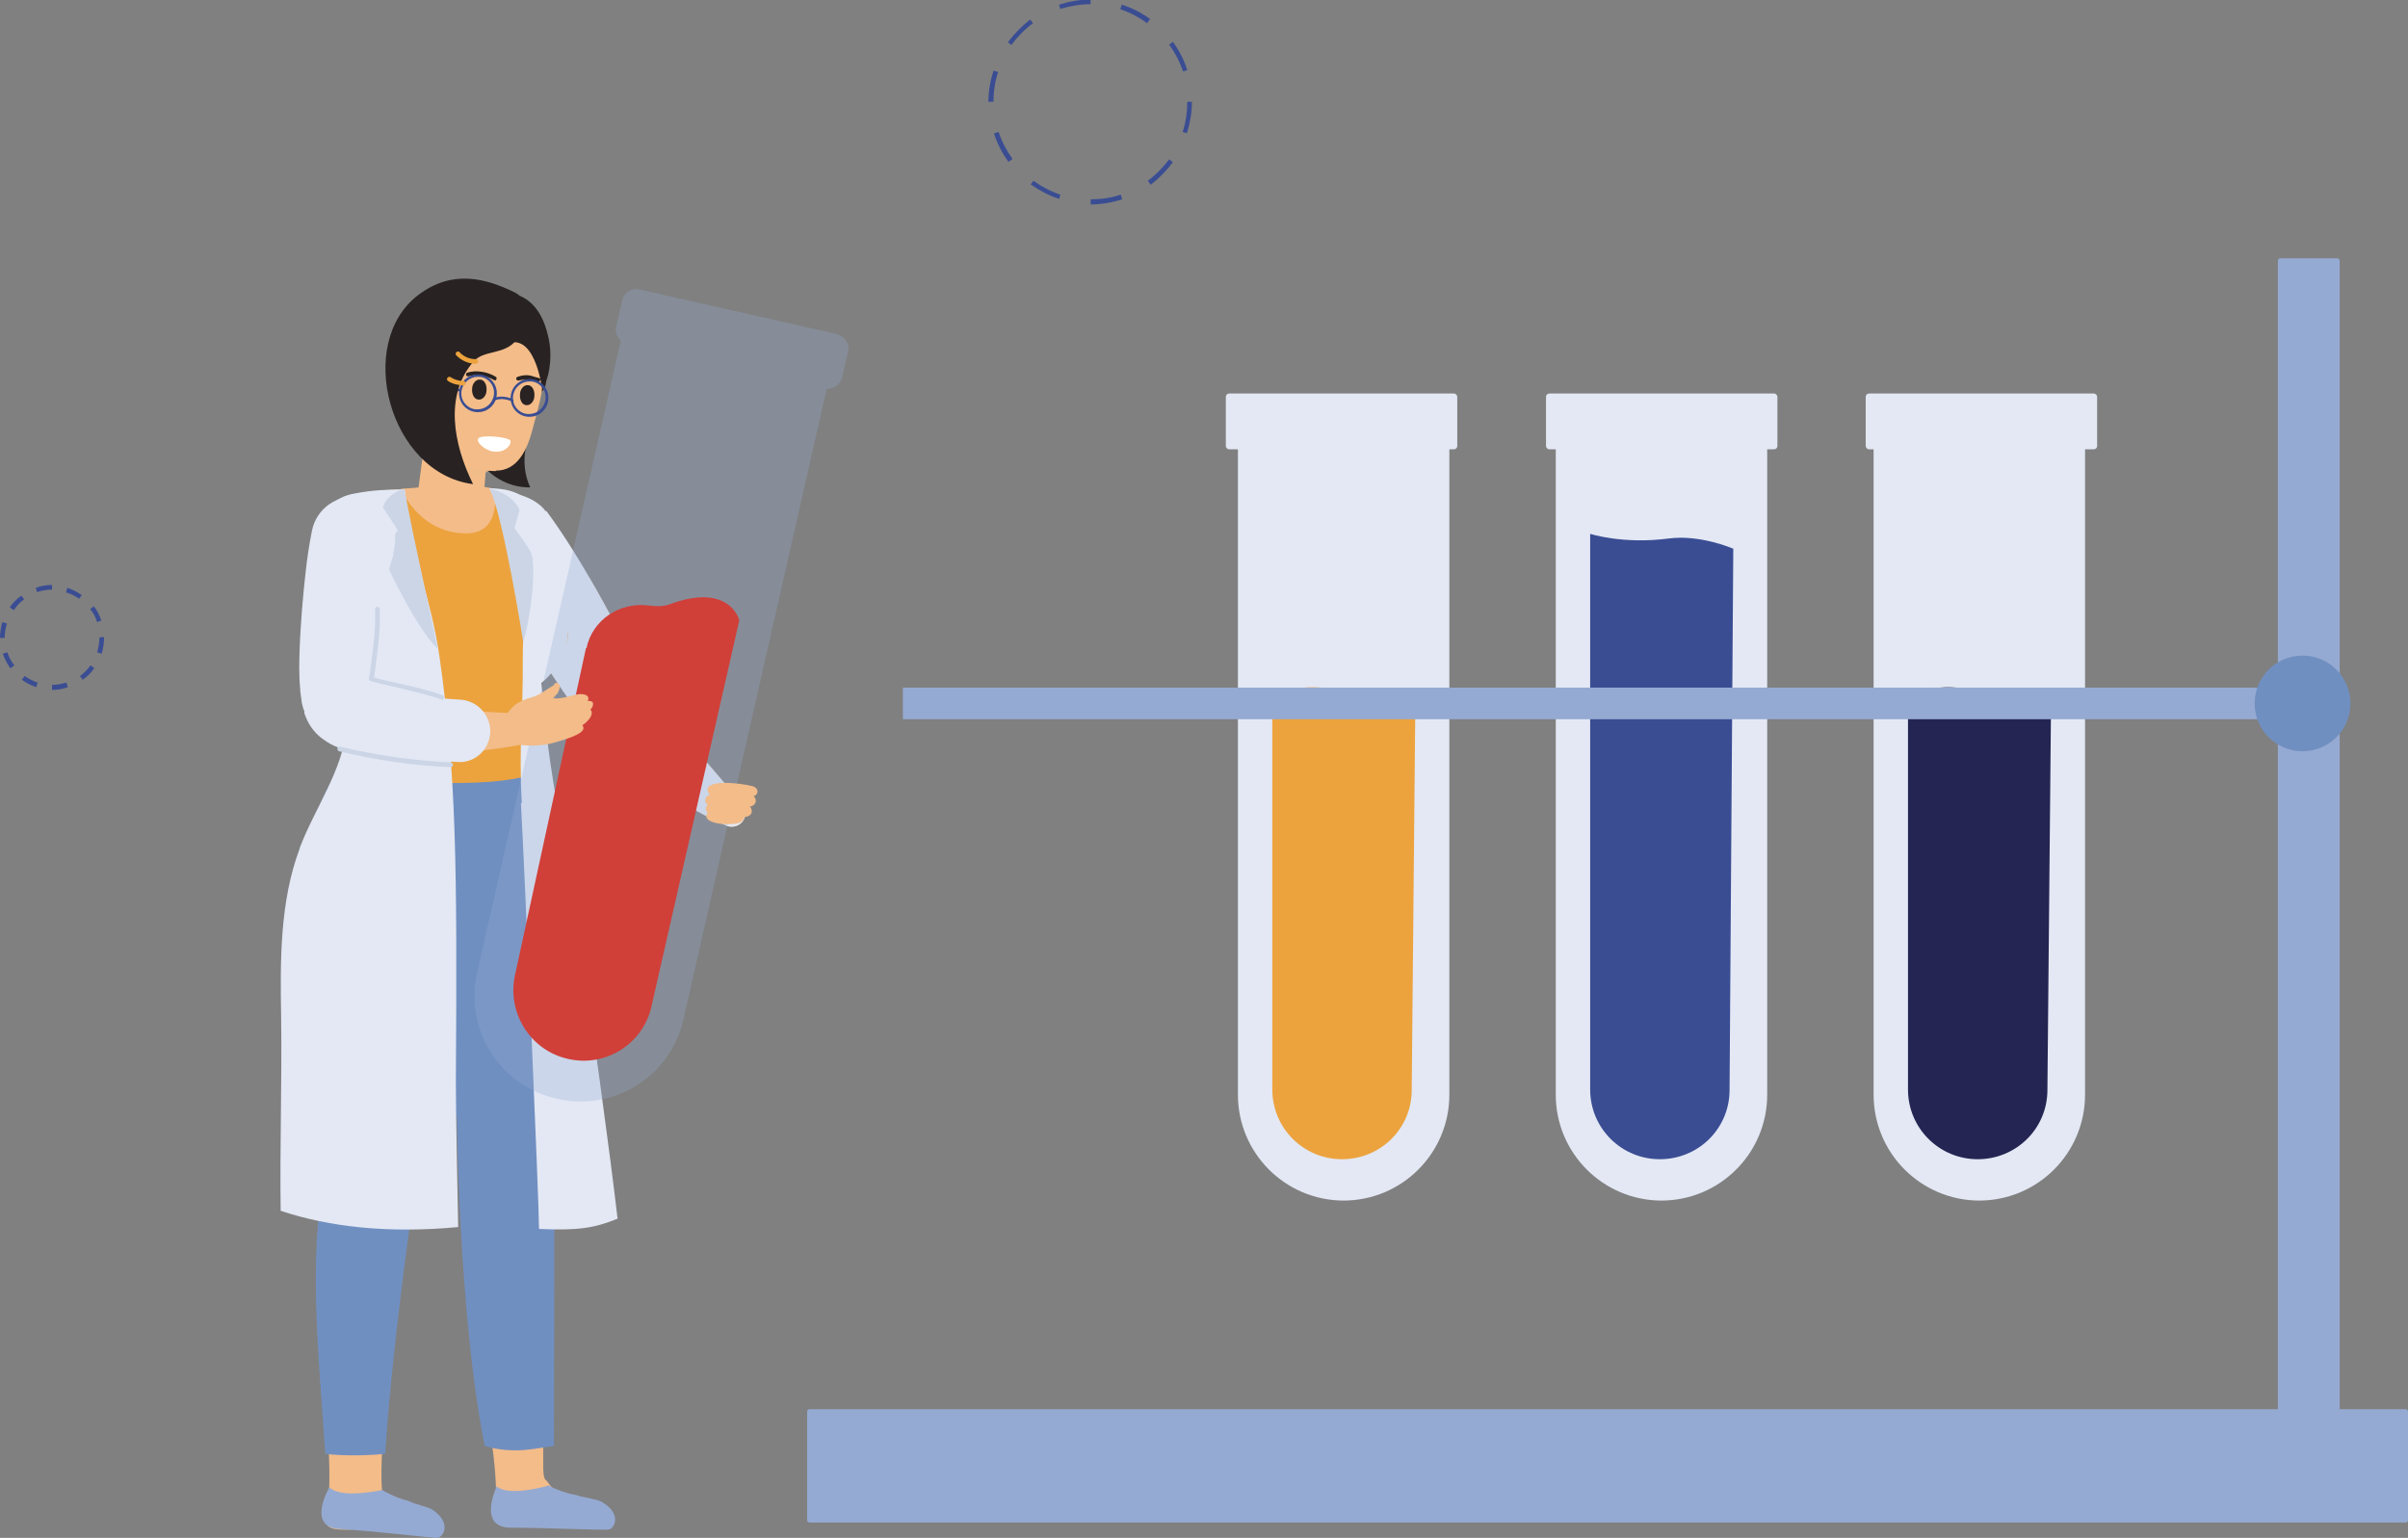 <?xml version="1.0" encoding="UTF-8"?>
<svg xmlns="http://www.w3.org/2000/svg" viewBox="0 0 51.82 33.1">
  <rect x="0" y="0" width="51.82" height="33.1" fill="#808080" stroke="none"/>
  <defs>
    <style>
      .cls-1 {
        fill: #282222;
      }

      .cls-2, .cls-3 {
        fill: #f3bc89;
      }

      .cls-4 {
        fill: #cbd5e6;
      }

      .cls-5 {
        fill: #e3e8f4;
      }

      .cls-6 {
        fill: #eca33e;
      }

      .cls-7 {
        fill: #fff;
      }

      .cls-8, .cls-9, .cls-3 {
        mix-blend-mode: multiply;
      }

      .cls-8, .cls-3 {
        opacity: .7;
      }

      .cls-10 {
        fill: #242552;
      }

      .cls-11 {
        isolation: isolate;
      }

      .cls-12 {
        fill: #708fc1;
      }

      .cls-13 {
        fill: #3a4d93;
      }

      .cls-14 {
        fill: #d04039;
      }

      .cls-9 {
        opacity: .75;
      }

      .cls-15, .cls-16 {
        fill: #95aad2;
      }

      .cls-16 {
        opacity: .3;
      }
    </style>
  </defs>
  <g class="cls-11">
    <g id="_レイヤー_2" data-name="レイヤー 2">
      <g id="_イラスト" data-name="イラスト">
        <g>
          <g>
            <path class="cls-5" d="M28.91,25.84c1.26,0,2.28-1.02,2.28-2.28v-14.43h-4.55v14.43c0,1.26,1.02,2.28,2.28,2.28Z"/>
            <path class="cls-6" d="M30.46,14.93s-.93.31-1.54,0c-.61-.31-1.54,0-1.54,0v8.52c0,.83.67,1.5,1.5,1.5s1.5-.66,1.5-1.49l.08-8.54Z"/>
            <rect class="cls-5" x="26.37" y="8.46" width="4.98" height="1.2" rx=".07" ry=".07" transform="translate(57.73 18.13) rotate(180)"/>
          </g>
          <g>
            <path class="cls-5" d="M42.59,25.84c1.26,0,2.28-1.02,2.28-2.28v-14.43h-4.55v14.43c0,1.26,1.02,2.28,2.28,2.28Z"/>
            <path class="cls-10" d="M44.14,14.93s-.93.31-1.54,0c-.61-.31-1.54,0-1.54,0v8.52c0,.83.67,1.5,1.5,1.5s1.5-.66,1.5-1.49l.08-8.54Z"/>
            <rect class="cls-5" x="40.15" y="8.46" width="4.98" height="1.2" rx=".07" ry=".07" transform="translate(85.28 18.13) rotate(180)"/>
          </g>
          <g>
            <path class="cls-5" d="M35.75,25.84c1.26,0,2.28-1.02,2.28-2.28v-14.43h-4.55v14.43c0,1.26,1.02,2.28,2.28,2.28Z"/>
            <path class="cls-13" d="M37.3,11.81s-.71-.31-1.39-.22c-.98.13-1.69-.1-1.69-.1v11.96c0,.83.67,1.5,1.5,1.5s1.5-.66,1.5-1.49l.08-11.66Z"/>
            <rect class="cls-5" x="33.26" y="8.46" width="4.98" height="1.2" rx=".07" ry=".07" transform="translate(71.51 18.13) rotate(180)"/>
          </g>
          <g>
            <rect class="cls-15" x="17.37" y="30.33" width="34.45" height="2.44" rx=".05" ry=".05" transform="translate(69.19 63.1) rotate(180)"/>
            <rect class="cls-15" x="49.02" y="5.56" width="1.33" height="26.2" rx=".05" ry=".05" transform="translate(99.37 37.32) rotate(180)"/>
            <rect class="cls-15" x="19.44" y="14.8" width="30.32" height=".68" transform="translate(69.19 30.28) rotate(180)"/>
            <path class="cls-12" d="M48.52,15.14c0,.57.46,1.03,1.03,1.03s1.03-.46,1.03-1.03-.46-1.03-1.03-1.03-1.03.46-1.03,1.03Z"/>
          </g>
          <g>
            <g>
              <path class="cls-2" d="M8.71,32.4c-.32-.14-.41.01-.49-.33-.02-.23-.01-.51,0-.84-.22.02-.44,0-.67-.03-.16-.02-.32-.05-.48-.07.03.57.03,1.09-.05,1.56-.05.43.81.11,1.64.24.95.14.83.18.84-.03,0-.14-.15-.21-.8-.49Z"/>
              <path class="cls-2" d="M13.14,32.69c0-.15-.2-.21-1.05-.53-.13-.05-.23-.15-.31-.27-.03-.05-.08,0-.09-.28,0-.19,0-.39,0-.59-.37.03-.74.05-1.1.07.08.6.11,1.13.07,1.52-.02.43.82.07,1.66.16.96.09.84.14.84-.08Z"/>
              <path class="cls-15" d="M8.22,32.07s-.89.2-1.13-.06c0,0-.51.86.22.9.73.04,1.95.19,2.1.19.11,0,.34-.31-.11-.61-.09-.06-.36-.11-.45-.16-.1-.05-.14-.04-.24-.08-.27-.1-.4-.19-.4-.19Z"/>
              <path class="cls-12" d="M11.92,31.13c.01-2.89.01-6.94.02-8.59.3-1.37-.03-4.52-.36-6.03-.35.11-.63.01-1.22.05,0-.07,0-.13,0-.19-.84.12-1.93-.03-2.86-.09-1.49,1.77-.89,4.63-.5,7.35.09.54-.07,2.05-.13,2.43-.19,1.66.04,3.79.13,5.23.35.05.94.04,1.29,0,.14-2.35.76-6.84,1.07-8.35-.02,0-.04,0-.06-.01.05,0,.09,0,.12.01.02-.08.28.42.41,1.14.04,1.9.17,4.87.6,7.04.65.2,1.18.03,1.51,0Z"/>
              <path class="cls-15" d="M11.82,31.97s-.87.26-1.13.02c0,0-.43.89.3.89.73,0,1.97.06,2.11.04.11-.01.31-.33-.16-.6-.09-.05-.36-.09-.47-.12-.11-.04-.14-.03-.24-.06-.28-.08-.41-.16-.41-.16Z"/>
              <g class="cls-9">
                <path class="cls-12" d="M9.39,22.99s-.04-.03-.04-.05l.43-2.33s0-.02.01-.02l.44-.35s.04-.01.06,0c.01.02.01.04,0,.06l-.43.34-.43,2.31s-.02.03-.04.03Z"/>
              </g>
            </g>
            <g>
              <path class="cls-2" d="M11.72,11.06c.39.53.76,1.02,1.09,1.59.32.57.63,1.15.91,1.73l.05.11.03.06.02.04c.03.05.06.11.09.17.07.12.15.23.24.35.17.24.37.48.57.72.4.49.84.97,1.25,1.48.11.13.09.32-.04.42-.09.07-.21.08-.3.04-.63-.28-1.2-.63-1.76-1.03-.28-.2-.55-.42-.81-.67-.13-.12-.26-.26-.38-.41-.03-.04-.06-.08-.09-.12-.03-.04-.06-.08-.09-.12l-.15-.21c-.38-.54-.74-1.09-1.08-1.65-.34-.56-.66-1.13-.94-1.73-.19-.41-.01-.91.4-1.1.36-.17.75.02.98.33h0Z"/>
              <path class="cls-5" d="M11.76,11c.39.53.73,1.09,1.05,1.65.32.57.63,1.15.91,1.73l.05.11.03.06.02.04c.03.05.06.11.09.17.07.12.15.23.24.35.17.24.37.48.57.72.4.49.84.97,1.25,1.48.11.13.09.32-.04.42-.09.07-.21.08-.3.04-.63-.28-1.2-.63-1.76-1.03-.28-.2-.55-.42-.81-.67-.13-.12-.26-.26-.38-.41-.03-.04-.06-.08-.09-.12-.03-.04-.06-.08-.09-.12l-.15-.21c-.38-.54-.74-1.09-1.08-1.65-.34-.56-.66-1.13-.94-1.73-.19-.41-.21-.98.2-1.17.36-.17.99.03,1.21.34h0Z"/>
            </g>
            <path class="cls-1" d="M10.24,9.79c.22.43.69.71,1.17.7-.12-.26-.15-.55-.1-.83.06-.34.26-.69.15-1.03-.11-.32-.51-.5-.83-.39-.32.11-.53.46-.52.8l.13.75Z"/>
            <g>
              <path class="cls-2" d="M10.47,9.92s-.07.94-.1,1.15c-.03.19-.29.16-.79.12-.24-.02-.61-.44-.57-.72l.24-1.81c.56.45.48,1.27,1.22,1.25Z"/>
              <path class="cls-6" d="M7.54,10.97c.27-.4.44-.4.97-.43.86-.04,1.63-.16,2.34.07.26.08.35.11.73,1.25.37.96,1.21,1.87.09,2.54-.4.86-.25,1.12-.09,2.12.06.38-3.09.54-4.25-.1,0,0,.29-.97.33-1.32.19-1.63-.79-3.15-.13-4.12Z"/>
              <path class="cls-2" d="M8.63,10.52s.38.96,1.41.96c.78,0,.6-.96.6-.96,0,0-.81-.17-1.18-.09-.37.07-.83.09-.83.09Z"/>
            </g>
            <g>
              <path class="cls-5" d="M11.23,17.29c-.07-1.27.03-1.85.02-3.13,0-.62.09-1.24-.12-2.09-.2-.8-.6-1.56-.6-1.56,1.32,0,1.04,1.07,1.51,2.12.45,1.02.02,1.74-.39,2.07,0,0,.07.68.12,1.15.14,1.25.45,2.59.63,3.84.32,2.16.74,5.22.89,6.54-.49.2-.85.26-1.69.22,0-.58-.32-7.92-.39-9.17Z"/>
              <path class="cls-5" d="M6.45,18.25c.33-.87.93-1.67,1.01-2.6.12-1.31-.98-2.04-.71-3.32.11-.51-.07-1.55.89-1.71.38-.07.61-.08,1.07-.09.18,1.57.57,2.35.75,3.62.36,2.53.38,4.42.35,9.19,0,.63.04,2.6.05,3.07-1.5.14-2.77,0-3.82-.35-.02-1.37.03-2.8.01-4.17-.02-1.22-.03-2.48.4-3.63Z"/>
              <path class="cls-4" d="M8.71,10.52s-.37.08-.47.4l.32.49s-.32.49-.28.64c.05.15.73,1.55,1.14,1.91,0,0-.5-2.34-.53-2.48-.03-.14-.19-.96-.19-.96Z"/>
              <path class="cls-4" d="M11.26,13.82s-.42-2.67-.72-3.3c0,0,.48.08.64.46l-.11.39s.25.32.35.51c.14.28-.01,1.5-.16,1.93Z"/>
            </g>
            <g>
              <path class="cls-1" d="M11.26,8.53c.05.07.23,0,.3-.03.29-.15.2-.46.04-.67-.2-.25-.79-.61-1.09-.26-.24.29.13.68.34.88l.4.09Z"/>
              <path class="cls-3" d="M9.24,8.76l.07.36c-.04.49.17.92.67,1.1.25.09.61-.06.6-.19l-1.35-1.27Z"/>
              <path class="cls-2" d="M10.67,10.13c.47,0,.67-.45.78-.85.26-.97.37-1.25-.02-2.03-.63-1.25-1.7-.89-2.26-.71-.49.16-.51.99-.42,1.41.31,1.41.92,2.18,1.92,2.19Z"/>
              <rect class="cls-13" x="9.26" y="8.39" width=".65" height=".05" transform="translate(-.58 .71) rotate(-4.12)"/>
              <path class="cls-2" d="M9.66,8.33c-.06-.08-.18-.14-.3-.12-.13.02-.21.12-.24.21-.08.23.01.49.23.67.05.04.11.08.18.08.11,0,.18-.08.21-.16l.07-.21c-.02-.09.02-.27-.15-.47Z"/>
              <path class="cls-1" d="M11.67,8.4s-.13-1.18-.71-1.02c-.34.09-.18-1.07-.18-1.07,0,0,.86-.16,1.05,1.11.04.3,0,.71-.17.98Z"/>
              <g>
                <path class="cls-1" d="M10.47,8.4c0,.12-.09.21-.17.2-.09,0-.15-.11-.14-.23,0-.12.09-.21.17-.2.09,0,.15.11.14.23Z"/>
                <path class="cls-1" d="M11.5,8.52c0,.12-.09.21-.17.2-.09,0-.15-.11-.14-.23,0-.12.09-.21.17-.2.09,0,.15.11.14.23Z"/>
                <path class="cls-1" d="M10.65,8.18s-.01,0-.02,0c-.16-.1-.39-.13-.55-.08-.02,0-.04,0-.05-.03,0-.02,0-.04.03-.05.18-.06.43-.02.61.09.02.01.02.04.01.06,0,.01-.02.02-.03.02Z"/>
                <path class="cls-1" d="M11.57,8.21s-.13-.03-.1-.02c.02,0-.15-.04-.31,0-.02,0-.04,0-.05-.03,0-.02,0-.04.03-.05.17-.06.28-.03.36,0,.04.01.13.03.13.05,0,.02-.01.04-.03.05,0,0-.02,0-.02,0Z"/>
                <g class="cls-8">
                  <path class="cls-2" d="M10.77,9.14s-.08,0-.11-.01c-.02,0-.03-.02-.02-.04,0-.02.02-.03.04-.02.11.02.17.01.2-.03.04-.05,0-.13-.02-.19l.03-.02h.03s-.03,0-.03,0h.03c.03.07.07.17.02.25-.04.05-.09.06-.15.06Z"/>
                </g>
                <path class="cls-7" d="M10.29,9.44c.05-.09.63-.04.69.04.04.05-.07.27-.35.24-.16-.01-.39-.19-.34-.28Z"/>
              </g>
              <path class="cls-1" d="M11.11,7.32c-.25.32-.69.21-.91.45-.64.72-.45,1.78-.02,2.65-1.8-.23-2.55-3.03-1.18-4.07.74-.56,1.46-.36,2.09-.05.25.14.35.49.51.72l-.5.29Z"/>
              <g>
                <path class="cls-13" d="M11.39,8.21s.02,0,.03,0c.09,0,.18.05.24.12.06.07.09.16.08.26-.02.18-.17.32-.35.32-.01,0-.02,0-.03,0-.09,0-.18-.05-.24-.12-.06-.07-.09-.16-.08-.26.02-.18.17-.32.35-.32h0ZM11.39,8.16c-.21,0-.38.16-.4.37-.02.22.14.42.37.44.01,0,.02,0,.04,0,.21,0,.38-.16.4-.37.02-.22-.14-.42-.37-.44-.01,0-.02,0-.04,0h0Z"/>
                <path class="cls-13" d="M10.28,8.11s.02,0,.03,0c.09,0,.18.05.24.12.06.07.09.16.08.26-.02.18-.17.32-.35.32-.01,0-.02,0-.03,0-.09,0-.18-.05-.24-.12-.06-.07-.09-.16-.08-.26.02-.18.17-.32.35-.32h0ZM10.28,8.06c-.21,0-.38.16-.4.37-.02.22.14.42.37.44.01,0,.02,0,.04,0,.21,0,.38-.16.4-.37.02-.22-.14-.42-.37-.44-.01,0-.02,0-.04,0h0Z"/>
                <path class="cls-13" d="M11.04,8.66l-.03-.04.02.02h-.02s0,0,0,0c-.02-.02-.23-.09-.36-.02l-.02-.05c.15-.08.4,0,.42.04v.04Z"/>
              </g>
              <path class="cls-6" d="M10.24,7.83c-.16,0-.31-.07-.42-.18-.02-.02-.02-.05,0-.07.02-.02.05-.02.07,0,.09.1.22.15.35.15.03,0,.05.02.05.05,0,.03-.03.05-.05.05Z"/>
              <path class="cls-6" d="M9.95,8.29c-.11,0-.22-.03-.31-.09-.02-.01-.03-.05-.01-.07.02-.02.05-.03.07-.01.08.05.17.08.27.08.03,0,.05.02.05.05,0,.03-.02.05-.05.05,0,0-.01,0-.02,0Z"/>
            </g>
            <g>
              <path class="cls-16" d="M18.01,7.19l-4.25-.96c-.17-.04-.34.07-.37.24l-.13.56c-.03.12.02.23.1.3l-3.09,13.6c-.28,1.23.49,2.45,1.72,2.72,1.23.28,2.45-.49,2.72-1.72l3.08-13.56c.15,0,.29-.09.33-.24l.13-.56c.04-.17-.07-.34-.24-.37Z"/>
              <path class="cls-14" d="M12.62,13.95c.13-.61.71-.99,1.32-.92.15.02.32.03.46-.02,1.31-.49,1.51.34,1.51.34l-1.89,8.31c-.18.81-.99,1.32-1.8,1.13-.8-.18-1.31-.98-1.14-1.79l1.53-7.05Z"/>
            </g>
            <g>
              <path class="cls-2" d="M8.42,11.78c-.06.24-.13.55-.18.84-.06.3-.11.6-.15.9-.04.3-.09.6-.12.89-.01.15-.03.29-.03.42,0,.06,0,.13,0,.18v.04s0-.02,0-.03c0-.02-.01-.04-.02-.06-.04-.08-.07-.11-.09-.13-.04-.03-.02,0,.01.02.03.02.08.05.14.07.11.05.24.09.38.12.27.07.57.12.87.16.6.08,1.21.13,1.82.15.2,0,.35.17.34.36,0,.17-.13.31-.29.34-.64.11-1.28.17-1.94.18-.33,0-.66,0-1-.04-.17-.02-.35-.04-.54-.09-.1-.02-.19-.05-.3-.1-.11-.05-.23-.1-.38-.23-.07-.07-.16-.17-.23-.32-.02-.04-.03-.08-.04-.12v-.06s-.02-.02-.02-.02v-.08c-.03-.11-.03-.2-.04-.29-.01-.18-.01-.35-.01-.52,0-.33.01-.66.04-.98.02-.32.05-.65.09-.97.04-.33.08-.64.17-1.01.1-.43.54-.7.97-.59s.7.54.59.97c0,0,0,0,0,.01v.02Z"/>
              <path class="cls-5" d="M8.47,11.93c-.07.2-.13.45-.19.68-.06.24-.1.49-.15.73-.04.24-.08.49-.11.73-.03.24-.04.48-.04.68,0,.06,0,.09,0,.13,0,.03,0,.03,0,.04v.02s0-.02-.01-.03c-.03-.09-.1-.15-.12-.16-.03-.02-.02,0,0,0,.04.02.14.06.24.08.1.03.22.05.33.07.48.08.99.13,1.5.16.37.03.65.35.63.72-.03.37-.34.65-.71.62-.53-.03-1.05-.06-1.61-.12-.14-.01-.28-.03-.44-.06-.15-.03-.31-.06-.51-.13-.1-.04-.21-.09-.34-.19-.13-.09-.28-.26-.36-.47l-.03-.08v-.04s-.03-.08-.03-.08c-.01-.05-.03-.11-.03-.15-.01-.08-.03-.18-.03-.26-.03-.32-.02-.6-.01-.88.01-.28.03-.55.05-.83.02-.27.05-.54.08-.82.03-.28.07-.54.13-.85h0c.09-.5.57-.83,1.06-.73.49.09.81.57.72,1.06,0,.04-.02.09-.03.13Z"/>
              <g>
                <path class="cls-2" d="M11.1,15.19c.35-.13.52-.19.82-.16.18.02.42-.08.55-.09.17-.01.22.07.18.14-.05.07-.24.05-.36.1-.16.07.02,0-.07.02-.03,0,.51-.2.54-.07.02.08-.07.19-.17.21-.19.05.11-.15.14-.03.04.14-.19.31-.27.34-.19.07.04-.16.09-.01.05.12-.2.23-.68.36-.31.08-.79.05-.95-.03-.09-.05.27-.16.14-.27-.21-.17-.21-.41.05-.5Z"/>
                <path class="cls-2" d="M11.92,14.72s.05-.03.07-.02c.03,0,.05.04.06.07,0,.05-.04.13-.05.15-.18.19-.23.33-.52.47-.12.06-.2.21-.33.24-.1.03-.18-.01-.2-.14-.05-.26.22-.41.49-.48.18-.05.33-.18.49-.27Z"/>
              </g>
              <path class="cls-4" d="M9.7,16.51c-.81-.03-1.61-.15-2.4-.34-.03,0-.04-.04-.04-.06,0-.03.03-.04.06-.04.78.19,1.58.3,2.38.34.03,0,.05.03.05.05,0,.03-.02.05-.05.05Z"/>
              <path class="cls-4" d="M9.51,15.05s-.01,0-.02,0c-.29-.1-.61-.17-.93-.25-.19-.04-.4-.09-.58-.14-.03,0-.04-.03-.04-.06l.03-.19c.06-.43.12-.88.1-1.3,0-.03.02-.05.05-.05.03,0,.05.02.05.05.02.43-.04.88-.1,1.32l-.02.15c.17.05.35.09.53.13.32.07.65.15.94.25.03,0,.04.04.03.07,0,.02-.03.04-.05.04Z"/>
            </g>
            <g>
              <path class="cls-2" d="M16.06,17.09c.23,0,.26.2.12.26-.15.06-.8.05-.93-.02-.13-.06-.07-.21.04-.23.25-.03.57-.02.77-.01Z"/>
              <path class="cls-2" d="M16.19,16.92c.16.04.15.23-.05.23-.19,0-.85.13-.91-.13-.05-.25.69-.17.96-.1Z"/>
              <path class="cls-2" d="M16.01,17.29c.18.04.23.23.08.28-.15.05-.93.09-.9-.18.02-.19.57-.16.82-.1Z"/>
              <path class="cls-2" d="M15.92,17.48c.14,0,.13.15.01.22-.12.07-.74.06-.73-.14,0-.18.5-.08.72-.08Z"/>
            </g>
          </g>
          <g>
            <path class="cls-13" d="M23.47,4.39v-.1c.22,0,.44-.03.65-.1l.03.1c-.22.07-.45.11-.68.11ZM22.79,4.28c-.22-.07-.42-.18-.61-.31l.06-.08c.18.13.37.23.58.3l-.03.1ZM24.76,3.97l-.06-.08c.18-.13.33-.29.46-.46l.08.06c-.14.19-.3.35-.48.49ZM21.7,3.48c-.14-.19-.24-.39-.31-.61l.1-.03c.07.21.17.4.3.58l-.08.06ZM25.55,2.87l-.1-.03c.07-.21.1-.43.1-.65h.1c0,.23-.04.46-.11.68ZM21.27,2.2c0-.23.04-.46.11-.68l.1.03c-.07.21-.1.42-.1.64h-.1ZM25.46,1.54c-.07-.21-.17-.4-.3-.58l.08-.06c.14.19.24.39.31.61l-.1.03ZM21.77.97l-.08-.06c.14-.19.3-.35.48-.49l.06.08c-.18.13-.33.29-.46.46ZM24.69.5c-.18-.13-.37-.23-.58-.3l.03-.1c.22.07.42.17.61.31l-.06.08ZM22.82.2l-.03-.1c.22-.07.45-.11.68-.11v.1c-.22,0-.44.04-.65.1Z"/>
            <path class="cls-13" d="M1.12,14.84v-.1c.11,0,.21-.02.31-.05l.03.1c-.11.04-.23.06-.35.06ZM.78,14.79c-.11-.04-.22-.09-.31-.16l.06-.08c.09.06.18.11.28.14l-.03.1ZM1.78,14.63l-.06-.08c.09-.06.16-.14.23-.23l.08.06c-.07.1-.15.18-.25.25ZM.22,14.38c-.07-.1-.12-.2-.16-.31l.1-.03c.03.1.08.2.15.28l-.08.06ZM2.19,14.07l-.1-.03c.03-.1.05-.21.05-.32h0s.1-.01.1-.01h0c0,.13-.02.25-.05.36ZM.03,13.73h-.03c0-.12.02-.23.05-.34l.1.03c-.03.1-.05.2-.05.31H.03ZM2.09,13.39c-.03-.1-.08-.2-.15-.28l.08-.06c.07.09.13.2.16.31l-.1.03ZM.29,13.13l-.08-.06c.07-.1.15-.18.25-.25l.06.08c-.09.06-.16.14-.22.23ZM1.71,12.89c-.09-.06-.18-.11-.29-.14l.03-.1c.11.04.22.09.31.16l-.06.08ZM.8,12.75l-.03-.1c.11-.04.23-.06.35-.06v.1c-.11,0-.21.02-.31.05Z"/>
          </g>
        </g>
      </g>
    </g>
  </g>
</svg>